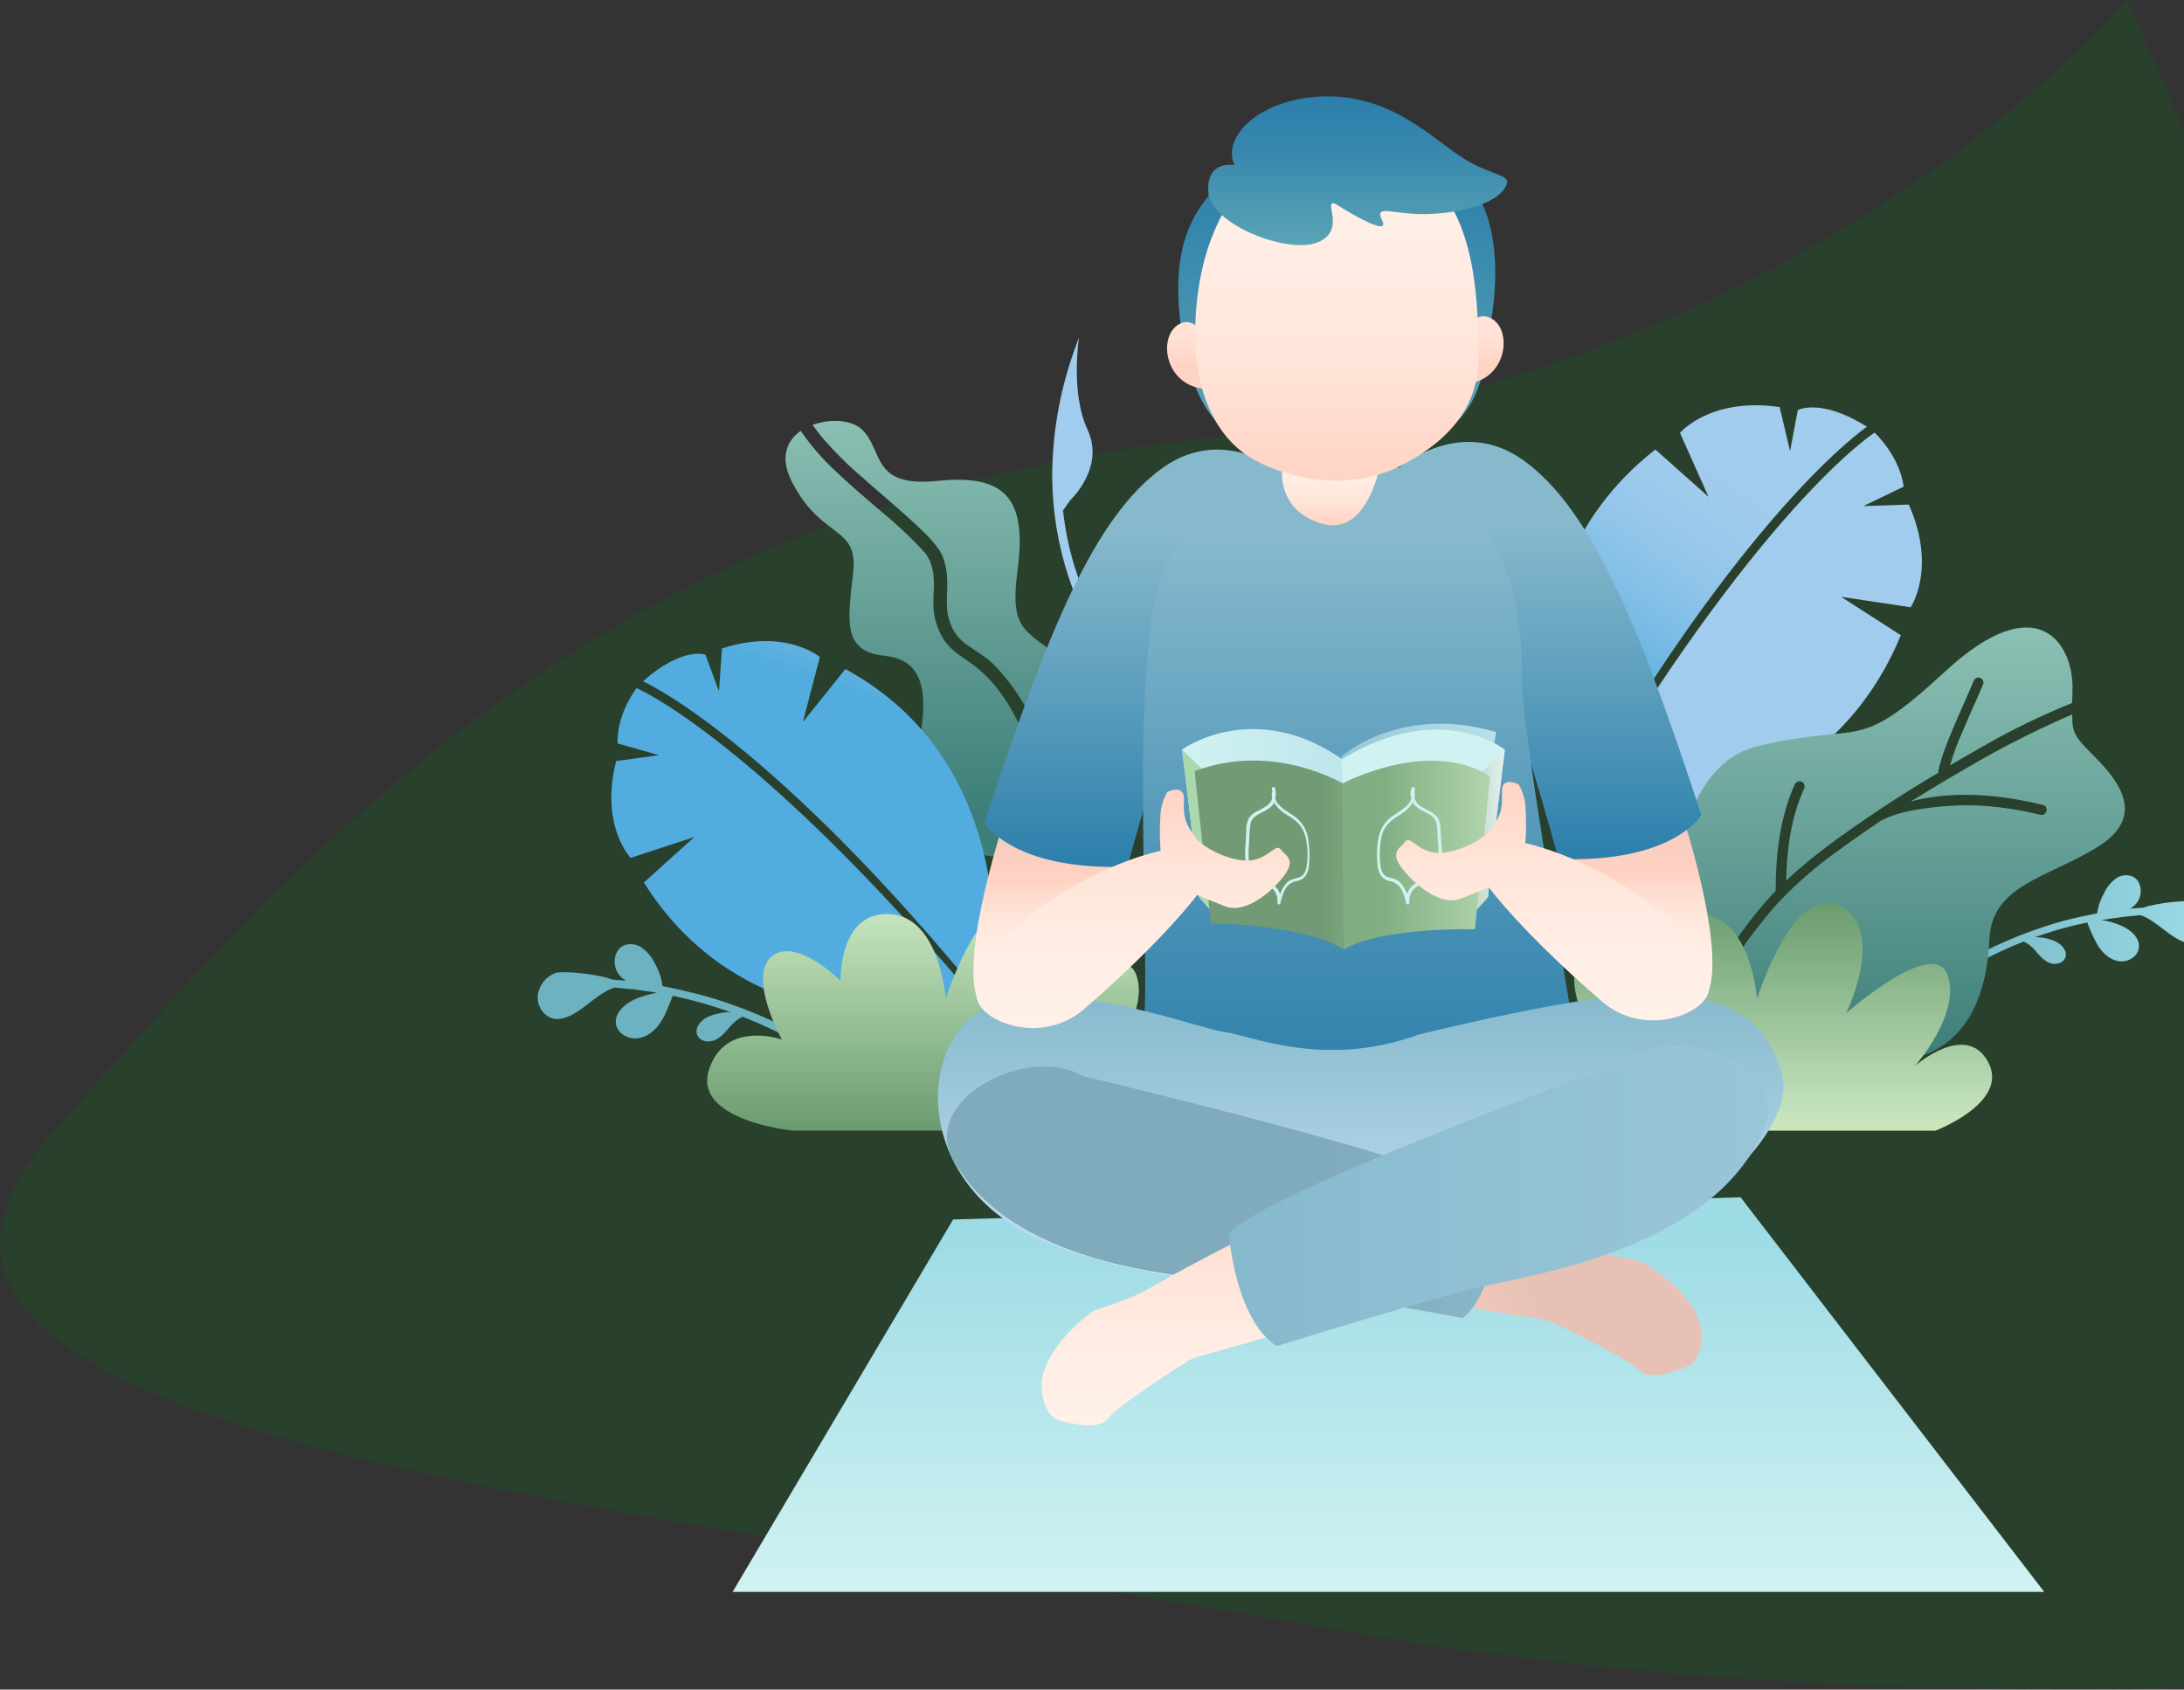 <?xml version="1.0" encoding="UTF-8"?> <!-- Generator: Adobe Illustrator 18.0.0, SVG Export Plug-In . SVG Version: 6.00 Build 0) --> <svg xmlns="http://www.w3.org/2000/svg" xmlns:xlink="http://www.w3.org/1999/xlink" version="1.1" id="Layer_1" x="0px" y="0px" viewBox="0 0 710 549.4" xml:space="preserve"><rect x="0" y="0" width="710" height="549.4" fill="#333333" stroke="none"/> <g transform="translate(-657.083 -2940.438)"> <path opacity="0.23" fill="#0B6F1B" d="M674.2,3308.8c89.8-101.2,183.6-205.8,378.2-226.2s296.2-142.2,296.2-142.2 s230,522.7,220.7,529.8s-255.1,40.4-478.8,0S584.4,3410,674.2,3308.8z"></path> <g transform="translate(831.942 2971.771)"> <g transform="translate(0 78.39)"> <g transform="translate(318.732 22.044)"> <linearGradient id="SVGID_1_" gradientUnits="userSpaceOnUse" x1="-344.111" y1="537.313" x2="-345.111" y2="537.313" gradientTransform="matrix(98.659 0 0 -49.583 34174.824 26819.238)"> <stop offset="0" style="stop-color:#9DDBE5"></stop> <stop offset="1" style="stop-color:#6CB2C1"></stop> </linearGradient> <path fill="url(#SVGID_1_)" d="M224.8,167.3c-0.6-2.6-2.5-4.8-4.9-5.8c-1.7-0.7-12.1,0.2-16.8,1.9c-1.4,0.1-2.7,0.2-4.1,0.3 c0.9-0.6,1.7-1.3,2.3-2.2c1.8-2.7,1.3-7-1.7-8.3c-1.8-0.7-3.9-0.4-5.5,0.8c-1.5,1.2-2.8,2.7-3.6,4.5c-1.2,2.1-2,4.4-2.3,6.7 c-3.6,0.7-7.2,1.5-10.7,2.4c-6.9,1.9-13.6,4.3-20.1,7.2c-6.2,2.7-12,6-17.5,9.9c-5.7,4.2-10.7,9.4-13.5,16 c-0.6,1.3,1.4,2.5,2,1.1c5.1-11.8,16.9-18.8,28-24c2.6-1.2,5.3-2.4,7.9-3.4c1.5,0.7,2.8,1.7,3.8,3c1.3,1.5,2.6,3.1,4.5,3.9 s4.4,0.3,5.2-1.6c0.8-2-0.9-4.2-2.9-5.2c-2.2-1-4.6-1.6-7-1.5c5.5-2,11.2-3.6,17-4.8l0.1,0.1c1,2.7,2.1,5.2,3.6,7.7 c1.6,2.4,3.9,4.4,6.7,4.8s6-1.4,6.4-4.2c0.6-3.4-2.8-6.2-6-7.5c-2-0.8-4-1.4-6.1-1.7c2.3-0.4,4.6-0.7,6.9-1 c1.9-0.2,3.8-0.4,5.7-0.6c2.9,0.9,5.6,3.2,8.3,5.2c2.9,2.2,6.1,4.3,9.2,4.1S225.7,171.3,224.8,167.3z"></path> <g transform="translate(8.149)"> <linearGradient id="SVGID_2_" gradientUnits="userSpaceOnUse" x1="-352.527" y1="539.337" x2="-353.007" y2="538.408" gradientTransform="matrix(105.203 0 0 -136.566 37153.977 73657.414)"> <stop offset="0.14" style="stop-color:#A2CCED"></stop> <stop offset="0.273" style="stop-color:#9DCAEC"></stop> <stop offset="0.417" style="stop-color:#90C5E9"></stop> <stop offset="0.566" style="stop-color:#7BBCE6"></stop> <stop offset="0.718" style="stop-color:#5DB0E0"></stop> <stop offset="0.765" style="stop-color:#52ACDF"></stop> </linearGradient> <path fill="url(#SVGID_2_)" d="M6.9,136.6c0,0-28.3-76.9,29.5-122.2l17.3,15.4L44.4,9c0,0,9.8-11.7,32.4-8.4l3.4,14.3l2.5-13.3 c0,0,7.4-4.1,22.5,5.4C105.2,7,64.9,33.9,6.9,136.6z"></path> <linearGradient id="SVGID_3_" gradientUnits="userSpaceOnUse" x1="-352.583" y1="538.792" x2="-353.701" y2="538.898" gradientTransform="matrix(113.856 0 0 -128.005 40206.738 69041.656)"> <stop offset="0.14" style="stop-color:#A2CCED"></stop> <stop offset="0.273" style="stop-color:#9DCAEC"></stop> <stop offset="0.417" style="stop-color:#90C5E9"></stop> <stop offset="0.566" style="stop-color:#7BBCE6"></stop> <stop offset="0.718" style="stop-color:#5DB0E0"></stop> <stop offset="0.765" style="stop-color:#52ACDF"></stop> </linearGradient> <path fill="url(#SVGID_3_)" d="M9.1,136.8c0,0,79.1,5.9,107.1-62L96.8,62.3l22.6,3.4c0,0,8.6-12.6-0.6-33.4L104,32.8l13.1-6.3 c0,0-0.5-8.6-9.4-17.6C107.7,8.9,70.2,32.6,9.1,136.8z"></path> </g> <g transform="translate(48.962 72.293)"> <linearGradient id="SVGID_4_" gradientUnits="userSpaceOnUse" x1="-393.196" y1="466.995" x2="-393.196" y2="465.88" gradientTransform="matrix(131.199 0 0 -126.964 51652.457 59291.355)"> <stop offset="6.000000e-003" style="stop-color:#8CC0B4"></stop> <stop offset="1" style="stop-color:#3D7E79"></stop> </linearGradient> <path fill="url(#SVGID_4_)" d="M89.9,14.2c-29.8,27.5-26,16-61.1,24.4S0.5,120.4,0.5,120.4c1.2,2.5,2.8,4.7,4.9,6.5 c1.2-1.6,2.4-3.2,3.5-4.9c4.3-6.7,8.3-13.6,12.8-20.2c3.9-5.7,8.3-11.2,13-16.2c0-11.8,1.4-24,6.3-34.8c0.5-0.8,1.5-1,2.3-0.6 c0.8,0.5,1,1.5,0.6,2.3c-4.2,9.2-5.6,19.7-5.8,29.8c5.9-5.5,12.2-10.5,18.9-15.2c9.9-7.1,20.1-13.7,30.6-19.9 c0-0.2,0-0.4,0-0.6c1-4.9,3-9.5,4.9-14.1c2.1-5,4.4-9.9,6.5-15c0.3-0.9,1.2-1.4,2-1.2c0.9,0.2,1.4,1.2,1.2,2 c-2.1,5.1-4.5,10.1-6.6,15.2c-1.7,3.7-3.1,7.4-4.2,11.3c3.7-2.2,7.4-4.3,11.1-6.4c9.2-5.3,18.8-9.9,28.6-13.9 c0-1.5,0.1-3.2,0.1-5.2C131.2,5.1,119.7-13.3,89.9,14.2z"></path> <linearGradient id="SVGID_5_" gradientUnits="userSpaceOnUse" x1="-393.122" y1="467.131" x2="-393.122" y2="465.881" gradientTransform="matrix(140.351 0 0 -113.287 55253.117 52919.637)"> <stop offset="6.000000e-003" style="stop-color:#8CC0B4"></stop> <stop offset="1" style="stop-color:#3D7E79"></stop> </linearGradient> <path fill="url(#SVGID_5_)" d="M138.1,41.7c-6.2-6.2-7-7.4-7-13.4c-1.1,0.4-2.2,0.9-3.3,1.4c-10.1,4.5-19.9,9.5-29.5,15.1 c-6.6,3.8-13.2,7.7-19.7,11.8c0.5-0.1,1-0.2,1.4-0.4c13.6-3.2,28.2-1.8,41.6,1.5c2.1,0.5,1.2,3.7-0.9,3.2 c-3.5-0.9-7.1-1.6-10.7-2.1c-6.8-1-13.6-1.3-20.4-0.7c-16.2,1.4-19.4,4.3-20.7,4.7c-5,3.4-9.9,6.8-14.8,10.4 c-6.7,4.8-12.9,10.3-18.6,16.3c-5.1,5.7-9.8,11.8-14,18.3c-2.1,3.2-4.2,6.5-6.2,9.8c-1.9,3.1-3.7,6.2-5.9,9.1 c-0.5,0.7-1,1.4-1.6,2.1c9.4,6.2,26,8.8,52.8,12.1c36.7,4.6,42.8-22.2,43.6-39.7s19.1-19.9,35.1-29.8S146.5,50.1,138.1,41.7z"></path> </g> <linearGradient id="SVGID_6_" gradientUnits="userSpaceOnUse" x1="-344.065" y1="537.364" x2="-344.065" y2="538.614" gradientTransform="matrix(153.939 0 0 -74.129 53042.043 40088.48)"> <stop offset="0" style="stop-color:#F1F3BC"></stop> <stop offset="0.279" style="stop-color:#C1E1BB"></stop> <stop offset="0.994" style="stop-color:#6B9C6F"></stop> </linearGradient> <path fill="url(#SVGID_6_)" d="M43.4,187.2c0,0-0.7-22.4,15.8-21.7s18.4,27.6,18.4,27.6s11.8-38.2,27-30.3s2,34.9,2,34.9 s28.3-25,32.9-12.5s-10.5,29.6-10.5,29.6s16.5-14.5,23.7-1.3s-17.1,22.4-17.1,22.4H27.6c0,0-32.2-3.3-27-19.7s23.7-9.9,23.7-9.9 s-11.2-20.4-3.3-27S43.4,187.2,43.4,187.2z"></path> </g> <g transform="translate(0)"> <linearGradient id="SVGID_7_" gradientUnits="userSpaceOnUse" x1="-28.613" y1="560.802" x2="-25.515" y2="560.802" gradientTransform="matrix(35.617 0 0 -123.094 1202.626 69093.125)"> <stop offset="0.14" style="stop-color:#A2CCED"></stop> <stop offset="0.352" style="stop-color:#9ECAEC"></stop> <stop offset="0.534" style="stop-color:#94C6EA"></stop> <stop offset="0.704" style="stop-color:#82BFE7"></stop> <stop offset="0.868" style="stop-color:#69B5E3"></stop> <stop offset="0.989" style="stop-color:#52ACDF"></stop> </linearGradient> <path fill="url(#SVGID_7_)" d="M200.7,122.9c-1.9-1.7-3.7-3.5-5.4-5.4c-4.2-4.7-7.9-9.7-11.2-15c-4.8-7.6-8.6-15.8-11.5-24.4 c-3.5-10.5-5.3-21.5-5.4-32.6c0-13.7,2.3-27.2,6.8-40.2c0.6-1.8,1.3-3.6,1.9-5.3c0.1-0.3-2.9,17.9,2.8,30 c5.8,12.4-5.7,23-5.7,23l-2.3,3.3c0.7,5.8,1.8,11.6,3.5,17.3c2.6,8.6,6.2,16.9,10.8,24.7c3.3,5.6,7.1,10.8,11.3,15.7 c1.3,1.5,2.7,3,4.1,4.4c0.4,0.4,0.9,0.9,1.3,1.3c0.1,0.1,0.1,0.1,0.2,0.2l0,0l0.3,0.2l0.1,0.1c0.6,0.5,0.8,1.4,0.3,2.1 C202.2,123.1,201.4,123.3,200.7,122.9C200.7,122.9,200.7,122.9,200.7,122.9z"></path> <g transform="translate(80.485 27.145)"> <linearGradient id="SVGID_8_" gradientUnits="userSpaceOnUse" x1="-106.471" y1="534.22" x2="-106.471" y2="533.194" gradientTransform="matrix(92.193 0 0 -127.862 9870.769 68303.273)"> <stop offset="6.000000e-003" style="stop-color:#8CC0B4"></stop> <stop offset="1" style="stop-color:#3D7E79"></stop> </linearGradient> <path fill="url(#SVGID_8_)" d="M11.7,5.1c4,4.7,8.4,9.1,13.1,13.1c4.7,4.2,9.6,8.3,14.3,12.5c2.1,1.9,4.1,3.7,6.1,5.7 c1.7,1.6,3.3,3.5,4.7,5.4c2.3,3.5,2.8,8.2,2.7,12.3c-0.1,3.7-0.5,7.3,0.7,10.9c1,3.3,3.1,6.1,6,8c2.7,2,5.7,3.6,8.2,6 c5.8,5.9,10.5,12.9,13.7,20.6c3.2,7.4,5.6,15.2,8.7,22.7c0.8,1.9,1.6,3.8,2.4,5.7c5.9-11.6,14.9-34,3.2-45.4 c-16.2-15.9-23.1-11.1-20-34.5s-4.6-30.8-26-28.6S31.9,10.2,25.2,3.1C22-0.3,14.8-0.9,8.8,1.3C9.7,2.6,10.7,3.8,11.7,5.1z"></path> <linearGradient id="SVGID_9_" gradientUnits="userSpaceOnUse" x1="-106.518" y1="534.312" x2="-106.518" y2="533.366" gradientTransform="matrix(89.626 0 0 -138.486 9591.51 73991.539)"> <stop offset="6.000000e-003" style="stop-color:#8CC0B4"></stop> <stop offset="1" style="stop-color:#3D7E79"></stop> </linearGradient> <path fill="url(#SVGID_9_)" d="M83.2,117.2c-2.8-7.4-5.2-15-9-22c-2-3.7-4.3-7.1-7.1-10.3c-2.4-2.7-5.2-5.1-8.2-7.1 c-2.9-1.9-5.6-3.9-7.5-6.8c-2.1-3.4-3.3-7.3-3.3-11.2c-0.1-3.8,0.6-7.7-0.3-11.5c-0.3-1.7-1-3.4-2-4.8 c-0.3-0.5-0.7-0.9-1.1-1.3c-0.2-0.2-0.3-0.4-0.5-0.6c-0.1-0.1-0.4-0.4-0.4-0.4c-3.9-4.1-8.1-8-12.5-11.6 c-4.9-4.2-9.9-8.4-14.6-12.9c-4.4-4-8.3-8.5-11.7-13.4l0-0.1C0.4,6.4-2,12,2.2,20C11.9,38.8,23.8,33.8,22,49.5 S18.5,75,32.3,76.4s14.6,13.6,9.9,34.8S66,152.4,88,135.2c0,0,0.6-1,1.6-2.7C87.4,127.4,85.1,122.3,83.2,117.2z"></path> </g> <linearGradient id="SVGID_10_" gradientUnits="userSpaceOnUse" x1="-24.293" y1="558.194" x2="-25.524" y2="558.194" gradientTransform="matrix(88.259 0 0 -33.492 2344.039 18908.869)"> <stop offset="0" style="stop-color:#9DDBE5"></stop> <stop offset="1" style="stop-color:#6CB2C1"></stop> </linearGradient> <path fill="url(#SVGID_10_)" d="M88.3,228.7c-4.4-2.7-9-5.1-13.8-7.2c-7.2-3.2-14.6-5.9-22.2-7.9c-3.9-1-7.8-1.9-11.8-2.7 c-0.3-2.6-1.2-5.1-2.5-7.4c-0.9-1.9-2.3-3.6-4-4.9c-1.7-1.3-4-1.7-6-0.9c-3.3,1.4-3.9,6.2-1.9,9.1c0.7,1,1.5,1.8,2.6,2.4 c-1.5-0.1-3-0.3-4.5-0.4c-5.3-2-16.6-2.9-18.6-2.1c-2.8,1.1-4.8,3.5-5.5,6.4c-0.9,4.4,2.2,8.2,5.6,8.5s6.9-2,10.1-4.5 c2.9-2.2,5.9-4.7,9.1-5.7c2.1,0.2,4.2,0.4,6.3,0.6c2.5,0.3,5.1,0.7,7.6,1.1c-2.3,0.4-4.6,1-6.8,1.9c-3.5,1.5-7.2,4.5-6.6,8.3 c0.5,3.1,4,5,7.1,4.6s5.7-2.6,7.4-5.2s2.7-5.6,3.9-8.5l0.1-0.1c6.3,1.3,12.6,3.1,18.7,5.3c-2.7,0-5.3,0.6-7.7,1.7 c-2.1,1.1-4,3.5-3.1,5.7c0.8,2.1,3.6,2.6,5.7,1.7s3.5-2.7,4.9-4.3c1.1-1.4,2.6-2.6,4.2-3.3c3,1.2,5.9,2.4,8.8,3.8 c3.9,1.8,7.6,3.8,11.3,6C87.3,230,87.7,229.4,88.3,228.7z"></path> <g transform="translate(23.863 98.839)"> <linearGradient id="SVGID_11_" gradientUnits="userSpaceOnUse" x1="-49.16" y1="463.05" x2="-49.485" y2="462.045" gradientTransform="matrix(114.409 0 0 -119.152 5734.477 55099.723)"> <stop offset="0.14" style="stop-color:#A2CCED"></stop> <stop offset="0.273" style="stop-color:#9DCAEC"></stop> <stop offset="0.417" style="stop-color:#90C5E9"></stop> <stop offset="0.566" style="stop-color:#7BBCE6"></stop> <stop offset="0.718" style="stop-color:#5DB0E0"></stop> <stop offset="0.765" style="stop-color:#52ACDF"></stop> </linearGradient> <path fill="url(#SVGID_11_)" d="M123.2,119.2c0,0,14.4-76.8-47.1-110.2L62.3,26.2l5.5-21.1c0,0-11.1-9.5-31.8-2.8l-1,13.9 L30.6,4.3c0,0-7.6-2.7-20.3,8.7C10.3,12.9,52.5,31.8,123.2,119.2z"></path> <linearGradient id="SVGID_12_" gradientUnits="userSpaceOnUse" x1="-47.763" y1="461.437" x2="-48.697" y2="461.633" gradientTransform="matrix(121.182 0 0 -107.161 6054.237 49557.477)"> <stop offset="0.14" style="stop-color:#A2CCED"></stop> <stop offset="0.273" style="stop-color:#9DCAEC"></stop> <stop offset="0.417" style="stop-color:#90C5E9"></stop> <stop offset="0.566" style="stop-color:#7BBCE6"></stop> <stop offset="0.718" style="stop-color:#5DB0E0"></stop> <stop offset="0.765" style="stop-color:#52ACDF"></stop> </linearGradient> <path fill="url(#SVGID_12_)" d="M121.2,119.7c0,0-73.4,18.1-110.6-41.3L27,63.6L6.3,70.4c0,0-10.1-10.5-4.7-31.5L15.5,37 L2.1,33.2c0,0-0.9-8.2,6.1-18C8.2,15.2,47.2,31.5,121.2,119.7z"></path> </g> <linearGradient id="SVGID_13_" gradientUnits="userSpaceOnUse" x1="-25.333" y1="560.908" x2="-25.333" y2="559.658" gradientTransform="matrix(153.947 0 0 -74.129 4031.968 41744.617)"> <stop offset="0" style="stop-color:#F1F3BC"></stop> <stop offset="0.279" style="stop-color:#C1E1BB"></stop> <stop offset="0.994" style="stop-color:#6B9C6F"></stop> </linearGradient> <path fill="url(#SVGID_13_)" d="M98.4,209.2c0,0-0.7-22.4,15.8-21.7s18.4,27.6,18.4,27.6s11.8-38.2,27-30.3s2,34.9,2,34.9 s28.3-25,32.9-12.5s-10.5,29.6-10.5,29.6s16.5-14.5,23.7-1.3s-17.1,22.4-17.1,22.4H82.6c0,0-32.2-3.3-27-19.7s23.7-9.9,23.7-9.9 s-11.2-20.4-3.3-27S98.4,209.2,98.4,209.2z"></path> </g> </g> <linearGradient id="SVGID_14_" gradientUnits="userSpaceOnUse" x1="-24.711" y1="638.732" x2="-24.711" y2="639.732" gradientTransform="matrix(426.448 0 0 -128.33 10814.384 82454.852)"> <stop offset="0" style="stop-color:#D1F2F2"></stop> <stop offset="0.922" style="stop-color:#9DDBE5"></stop> </linearGradient> <path fill="url(#SVGID_14_)" d="M135,365.2l256-7.2l98.7,128.3H63.3L135,365.2z"></path> <g transform="translate(130.121 0)"> <linearGradient id="SVGID_15_" gradientUnits="userSpaceOnUse" x1="-157.432" y1="639.218" x2="-157.432" y2="638.211" gradientTransform="matrix(50.811 0 0 -82.431 8036.237 52908.109)"> <stop offset="0" style="stop-color:#E7C1B5"></stop> <stop offset="0.464" style="stop-color:#FFD3C4"></stop> <stop offset="0.523" style="stop-color:#FFDCCF"></stop> <stop offset="0.633" style="stop-color:#FFE8DD"></stop> <stop offset="0.769" style="stop-color:#FFEEE5"></stop> <stop offset="1" style="stop-color:#FFF1E8"></stop> </linearGradient> <path fill="url(#SVGID_15_)" d="M27.4,217.5c0,0-25.7,69.8-11.8,80.3s41.5-18.4,46.7-72.4L27.4,217.5z"></path> <linearGradient id="SVGID_16_" gradientUnits="userSpaceOnUse" x1="-155.975" y1="639.79" x2="-155.975" y2="638.783" gradientTransform="matrix(100.36 0 0 -135.683 15718.889 86922.336)"> <stop offset="0.207" style="stop-color:#86B9CC"></stop> <stop offset="0.589" style="stop-color:#5C9EBD"></stop> <stop offset="1" style="stop-color:#2C7FAC"></stop> </linearGradient> <path fill="url(#SVGID_16_)" d="M115.5,124.9c0,0-21.1-19.7-42.8-3.9s-37.2,52.6-57.6,115.2c0,0,8.9,15.6,46.4,14.3 c0,0,16.6-60.9,25.2-76S93.1,124.2,115.5,124.9z"></path> <linearGradient id="SVGID_17_" gradientUnits="userSpaceOnUse" x1="-157.432" y1="639.218" x2="-157.432" y2="638.211" gradientTransform="matrix(50.812 0 0 -82.429 8225.644 52904.859)"> <stop offset="0" style="stop-color:#E7C1B5"></stop> <stop offset="0.464" style="stop-color:#FFD3C4"></stop> <stop offset="0.523" style="stop-color:#FFDCCF"></stop> <stop offset="0.633" style="stop-color:#FFE8DD"></stop> <stop offset="0.769" style="stop-color:#FFEEE5"></stop> <stop offset="1" style="stop-color:#FFF1E8"></stop> </linearGradient> <path fill="url(#SVGID_17_)" d="M235.8,215c0,0,25.7,69.8,11.8,80.3s-41.5-18.4-46.7-72.4L235.8,215z"></path> <linearGradient id="SVGID_18_" gradientUnits="userSpaceOnUse" x1="-155.975" y1="639.79" x2="-155.975" y2="638.783" gradientTransform="matrix(100.36 0 0 -135.683 15851.504 86919.867)"> <stop offset="0.207" style="stop-color:#86B9CC"></stop> <stop offset="0.589" style="stop-color:#5C9EBD"></stop> <stop offset="1" style="stop-color:#2C7FAC"></stop> </linearGradient> <path fill="url(#SVGID_18_)" d="M147.7,122.4c0,0,21.1-19.7,42.8-3.9c21.7,15.8,37.2,52.6,57.6,115.2c0,0-8.9,15.6-46.4,14.3 c0,0-16.6-60.9-25.2-76S170.1,121.7,147.7,122.4z"></path> <linearGradient id="SVGID_19_" gradientUnits="userSpaceOnUse" x1="-155.55" y1="640.101" x2="-155.55" y2="639.094" gradientTransform="matrix(140.175 0 0 -209.271 21940.44 134072.297)"> <stop offset="0.134" style="stop-color:#86B9CC"></stop> <stop offset="0.23" style="stop-color:#7AB1C8"></stop> <stop offset="0.75" style="stop-color:#428DB3"></stop> <stop offset="1" style="stop-color:#2C7FAC"></stop> </linearGradient> <path fill="url(#SVGID_19_)" d="M116.1,121.1c0,0-38.8,3.9-46.1,44.8s0,131.6-3.9,138.9c0,0,17.8,28.3,71.1,23 s69.1-26.3,69.1-26.3s-16.8-98-16.5-110.6c0.7-27.6-7.2-67.8-49.4-71.7L116.1,121.1z"></path> <linearGradient id="SVGID_20_" gradientUnits="userSpaceOnUse" x1="-159.059" y1="634.531" x2="-159.059" y2="635.538" gradientTransform="matrix(32.76 0 0 -23.396 5338.847 14985.046)"> <stop offset="0" style="stop-color:#FFD3C4"></stop> <stop offset="2.300000e-002" style="stop-color:#FFD4C5"></stop> <stop offset="0.338" style="stop-color:#FFE4D8"></stop> <stop offset="0.66" style="stop-color:#FFEDE4"></stop> <stop offset="1" style="stop-color:#FFF1E8"></stop> </linearGradient> <path fill="url(#SVGID_20_)" d="M112.4,116.6c0,0-4.9,16.8,11.8,22.2s20.2-22.7,20.2-22.7L112.4,116.6z"></path> <g transform="translate(74.317 0)"> <linearGradient id="SVGID_21_" gradientUnits="userSpaceOnUse" x1="-230.252" y1="638.456" x2="-230.252" y2="639.463" gradientTransform="matrix(103.069 0 0 -99.685 23787.066 63755.566)"> <stop offset="0" style="stop-color:#5CA5B6"></stop> <stop offset="0.205" style="stop-color:#4F9BB3"></stop> <stop offset="0.702" style="stop-color:#3586AD"></stop> <stop offset="1" style="stop-color:#2C7FAC"></stop> </linearGradient> <path fill="url(#SVGID_21_)" d="M103.7,81.6c0,0,10.5-38.2-7.2-55.3S48.4,5.9,30,18.4s-30.3,25-25,59.2S26,110.6,26,110.6h61.9 C87.9,110.6,103,104,103.7,81.6z"></path> <linearGradient id="SVGID_22_" gradientUnits="userSpaceOnUse" x1="-239.346" y1="634.194" x2="-239.346" y2="635.196" gradientTransform="matrix(14.219 0 0 -22.098 3505.579 14108.841)"> <stop offset="0.313" style="stop-color:#FFD3C4"></stop> <stop offset="0.723" style="stop-color:#FFE1D5"></stop> </linearGradient> <path fill="url(#SVGID_22_)" d="M95.3,81.3c0,0,3.2-12.9,10.2-9.1s5.3,20.1-8.5,21.4L95.3,81.3z"></path> <linearGradient id="SVGID_23_" gradientUnits="userSpaceOnUse" x1="-239.319" y1="634.207" x2="-239.319" y2="635.22" gradientTransform="matrix(14.255 0 0 -21.852 3418.713 13953.44)"> <stop offset="0.313" style="stop-color:#FFD3C4"></stop> <stop offset="0.723" style="stop-color:#FFE1D5"></stop> </linearGradient> <path fill="url(#SVGID_23_)" d="M14.3,82.9c0,0-3.7-12.8-10.5-8.7s-4.5,20.3,9.3,21L14.3,82.9z"></path> <linearGradient id="SVGID_24_" gradientUnits="userSpaceOnUse" x1="-230.428" y1="638.591" x2="-230.428" y2="639.598" gradientTransform="matrix(91.985 0 0 -112.255 21251.117 71811.023)"> <stop offset="0" style="stop-color:#FFD3C4"></stop> <stop offset="2.300000e-002" style="stop-color:#FFD4C5"></stop> <stop offset="0.338" style="stop-color:#FFE4D8"></stop> <stop offset="0.66" style="stop-color:#FFEDE4"></stop> <stop offset="1" style="stop-color:#FFF1E8"></stop> </linearGradient> <path fill="url(#SVGID_24_)" d="M30.6,22.9c-1.3,0.9-17.3,12.8-20.7,42.9s6.9,46.4,19.3,52.8s31.1,9.9,47.9,1 s24.2-20.7,24.2-34.1s0-37-10.4-52.3S60.7,1.6,30.6,22.9z"></path> <linearGradient id="SVGID_25_" gradientUnits="userSpaceOnUse" x1="-230.339" y1="637.174" x2="-230.339" y2="638.181" gradientTransform="matrix(97.279 0 0 -48.269 22469.373 30804.619)"> <stop offset="0" style="stop-color:#5CA5B6"></stop> <stop offset="0.205" style="stop-color:#4F9BB3"></stop> <stop offset="0.702" style="stop-color:#3586AD"></stop> <stop offset="1" style="stop-color:#2C7FAC"></stop> </linearGradient> <path fill="url(#SVGID_25_)" d="M22.1,22.4c0,0-9.2-2-8.6,8.6s25.7,20.4,35.5,16.5s1.3-14.5,5.9-12.5c0,0,18.4,11.8,15.1,5.3 c-2.6-5.3,3.3-2,13.2-2s22.4-2.6,26.3-7.9s-2.6-3.9-12.5-9.9S74.1,0,52.4,0S17.5,13.2,22.1,22.4z"></path> </g> <linearGradient id="SVGID_26_" gradientUnits="userSpaceOnUse" x1="-155.026" y1="639.423" x2="-155.026" y2="638.416" gradientTransform="matrix(274.746 0 0 -95.953 42730.152 61645.551)"> <stop offset="0" style="stop-color:#86B9CC"></stop> <stop offset="0.607" style="stop-color:#AFD2E5"></stop> <stop offset="1" style="stop-color:#CCE4F7"></stop> </linearGradient> <path fill="url(#SVGID_26_)" d="M156.1,305.1c0,0,55-13.7,75.9-13.2s36.7,5.6,42.3,26s-35.6,57-80.5,65.2s-123.2,7.1-163.5-12.7 s-36.7-67.7-11.2-75.4s65.2,8.1,73.8,9.2S125.5,316.3,156.1,305.1z"></path> <g transform="translate(2.842 315.466)"> <linearGradient id="SVGID_27_" gradientUnits="userSpaceOnUse" x1="-158.47" y1="322.874" x2="-159.471" y2="322.645" gradientTransform="matrix(125.828 0 0 -65.569 20128.012 21237.877)"> <stop offset="0" style="stop-color:#E7C1B5"></stop> <stop offset="0.464" style="stop-color:#FFD3C4"></stop> <stop offset="0.666" style="stop-color:#FFDFD2"></stop> <stop offset="1" style="stop-color:#FFF1E8"></stop> </linearGradient> <path fill="url(#SVGID_27_)" d="M145.5,35.1c0,0,43.3,15.4,59.3,22.4c11.4,5,18.6,4.7,21.6,6.4c7.8,4.4,14.2,10.6,17.2,16.5 s2.2,15.3-3.2,17.3s-12.1,4.4-15.5,0.9S200.5,84.8,196.6,83s-52.8-6.6-70.5-15.8S130.5,31.5,145.5,35.1z"></path> <linearGradient id="SVGID_28_" gradientUnits="userSpaceOnUse" x1="-157.968" y1="323.234" x2="-156.981" y2="323.234" gradientTransform="matrix(178.886 0 0 -81.8 28382.065 26481.455)"> <stop offset="0" style="stop-color:#80ABBC"></stop> <stop offset="0.637" style="stop-color:#94C2D5"></stop> <stop offset="1" style="stop-color:#99C5D8"></stop> </linearGradient> <path fill="url(#SVGID_28_)" d="M44,3.1c0,0,123.9,29,134.9,40.6c0,0,1.2,28-11.2,38.1c0,0-49.1-9.2-70.1-11.5 c-17.7-1.9-75-4-95.4-39.7C-9.2,10.7,26.8-7.5,44,3.1z"></path> </g> <linearGradient id="SVGID_29_" gradientUnits="userSpaceOnUse" x1="-155.714" y1="639.087" x2="-155.714" y2="638.08" gradientTransform="matrix(121.516 0 0 -75.618 19016.07 48682.5)"> <stop offset="0" style="stop-color:#FFD3C4"></stop> <stop offset="2.300000e-002" style="stop-color:#FFD4C5"></stop> <stop offset="0.338" style="stop-color:#FFE4D8"></stop> <stop offset="0.66" style="stop-color:#FFEDE4"></stop> <stop offset="1" style="stop-color:#FFF1E8"></stop> </linearGradient> <path fill="url(#SVGID_29_)" d="M126.7,357.3c0,0-41.1,20.4-56.3,29.3c-10.7,6.3-17.9,6.9-20.7,8.9c-7.2,5.3-12.8,12.2-15.1,18.4 s-0.3,15.5,5.3,16.8s12.5,3,15.5-1S78,413.3,81.6,411s51.7-12.8,68.1-24S141.2,352.1,126.7,357.3z"></path> <linearGradient id="SVGID_30_" gradientUnits="userSpaceOnUse" x1="-155.843" y1="638.937" x2="-154.836" y2="638.937" gradientTransform="matrix(175.24 0 0 -97.543 27403.248 62681.082)"> <stop offset="0" style="stop-color:#86B9CC"></stop> <stop offset="0.637" style="stop-color:#94C2D5"></stop> <stop offset="1" style="stop-color:#99C5D8"></stop> </linearGradient> <path fill="url(#SVGID_30_)" d="M223.7,313.6c0,0-119.6,43.4-129.2,56.3c0,0,2.1,28,15.6,36.5c0,0,47.7-15,68.3-19.7 c17.4-4,74-12.8,90-50.7C277.4,314.9,239.5,301.1,223.7,313.6z"></path> <linearGradient id="SVGID_31_" gradientUnits="userSpaceOnUse" x1="-157.966" y1="638.448" x2="-156.959" y2="638.448" gradientTransform="matrix(50.344 0 0 -69.818 8083.427 44813.883)"> <stop offset="0" style="stop-color:#97C6D5"></stop> <stop offset="0.304" style="stop-color:#A2CEDB"></stop> <stop offset="1" style="stop-color:#B8E0E8"></stop> </linearGradient> <path fill="url(#SVGID_31_)" d="M131.1,214.7c0,0,18.8-17.2,50.3-8c0,0-6.9,43-6.6,52.6c0,0-35.9-1.5-42.1,14.6L131.1,214.7z"></path> <g transform="translate(79.289 205.712)"> <linearGradient id="SVGID_32_" gradientUnits="userSpaceOnUse" x1="-237.077" y1="432.449" x2="-236.077" y2="432.449" gradientTransform="matrix(53.42 0 0 -59.818 12664.66 25898.293)"> <stop offset="0" style="stop-color:#D1F2F2"></stop> <stop offset="1" style="stop-color:#BEE5ED"></stop> </linearGradient> <path fill="url(#SVGID_32_)" d="M53.4,10.8L52.5,22L10.1,59.8c0,0-4.7-5.1-4.7-5.4C5.4,50,0,6.7,0,6.7S23.9-10.8,53.4,10.8z"></path> <linearGradient id="SVGID_33_" gradientUnits="userSpaceOnUse" x1="-238.698" y1="432.194" x2="-237.698" y2="432.194" gradientTransform="matrix(14.955 0 0 -53.081 3653.511 22974.604)"> <stop offset="0" style="stop-color:#ABD8AC"></stop> <stop offset="0.503" style="stop-color:#C9DECF"></stop> <stop offset="1" style="stop-color:#E3F3F1"></stop> </linearGradient> <path fill="url(#SVGID_33_)" d="M10.1,16.5l4.8,39l-4.8,4.3c0,0-4.7-5.1-4.7-5.4C5.4,50,0,6.7,0,6.7L10.1,16.5z"></path> <linearGradient id="SVGID_34_" gradientUnits="userSpaceOnUse" x1="-235.484" y1="432.498" x2="-236.484" y2="432.498" gradientTransform="matrix(48.968 0 0 -61.327 11625.802 26564.979)"> <stop offset="4.700000e-002" style="stop-color:#AFD2AB"></stop> <stop offset="0.735" style="stop-color:#81AE83"></stop> <stop offset="1" style="stop-color:#729A74"></stop> </linearGradient> <path fill="url(#SVGID_34_)" d="M53.1,18.2c0,0-22.9-14.3-49-4.5l5.3,49.5c0,0,29.9,0.2,43,8.4L53.1,18.2z"></path> <path fill="#D1F2F2" d="M20.8,44.1c0.4,2.7,2.2,5,4.7,6c1.5,0.5,3.1,0.8,4.2,2.1c1,1.2,1.5,2.7,1.3,4.2 c-0.1,0.3,0.1,0.6,0.4,0.6c0.3,0.1,0.6-0.1,0.6-0.4c0.3-1.6,0.8-3.1,1.6-4.6c0.8-1.4,2.3-2.4,3.9-2.6c2.8-0.6,3.7-3,3.8-5.6 c0.3-2.9,0.1-5.8-0.4-8.7c-0.6-2.9-2.3-5.4-4.8-7c-2-1.4-5.2-3-5.8-5.5c0.3-1.1,0.3-2.3-0.1-3.4c-0.1-0.3-0.4-0.4-0.7-0.3 c-0.3,0.1-0.4,0.4-0.3,0.7c0.1,0.2,0.1,0.5,0.2,0.7c0,0.1-0.1,0.1-0.1,0.2c-0.2,0.7-0.2,1.4,0,2.1c-0.3,0.9-0.8,1.6-1.5,2.2 c-1.2,0.8-2.4,1.5-3.7,2.1c-1,0.5-1.8,1.2-2.4,2.1c-0.6,1.3-0.9,2.7-0.8,4.1C20.8,36.7,20.1,40.6,20.8,44.1z M21.7,42.7 c-0.1-1.9-0.1-3.8,0.1-5.7c0.1-1.9,0.1-4,0.4-5.9c0.4-3,3.6-3.6,5.8-5.1c0.8-0.5,1.5-1.2,2-2c1,1.7,2.5,3,4.2,4 c1.5,0.8,2.9,1.9,4.1,3.2c0.9,1.2,1.5,2.6,1.9,4.1c0.7,3.1,0.8,6.2,0.3,9.3c-0.2,1.5-0.8,3-2.3,3.6c-1.4,0.5-2.6,0.5-3.8,1.5 c-1.2,1.1-2,2.5-2.5,4c-0.6-1.8-2.1-3.3-3.9-3.9c-1.6-0.6-3.2-0.9-4.4-2.2C22.4,46.1,21.8,44.4,21.7,42.7L21.7,42.7z"></path> <g transform="translate(51.825 0.221)"> <path fill="#D1F2F2" d="M0,9.7l0.7,12.1L43,59.6c0,0,4.7-5.1,4.7-5.4c0-4.4,5.4-47.7,5.4-47.7S32.3-10.1,0,9.7z"></path> <linearGradient id="SVGID_35_" gradientUnits="userSpaceOnUse" x1="-296.124" y1="431.973" x2="-295.124" y2="431.973" gradientTransform="matrix(14.955 0 0 -53.081 4466.675 22962.652)"> <stop offset="0" style="stop-color:#ABD8AC"></stop> <stop offset="0.503" style="stop-color:#C9DECF"></stop> <stop offset="1" style="stop-color:#E3F3F1"></stop> </linearGradient> <path fill="url(#SVGID_35_)" d="M43,16.3l-4.8,39l4.8,4.3c0,0,4.7-5.1,4.7-5.4c0-4.4,5.4-47.7,5.4-47.7L43,16.3z"></path> <linearGradient id="SVGID_36_" gradientUnits="userSpaceOnUse" x1="-288.216" y1="432.277" x2="-289.216" y2="432.277" gradientTransform="matrix(48.041 0 0 -61.335 13894.576 26554.385)"> <stop offset="4.700000e-002" style="stop-color:#AFD2AB"></stop> <stop offset="0.735" style="stop-color:#81AE83"></stop> </linearGradient> <path fill="url(#SVGID_36_)" d="M0.3,17.5c0,0,28.3-15,48-2.3l-4.9,49.7c0,0-30.4-0.8-42.7,6.6L0.3,17.5z"></path> <path fill="#D1F2F2" d="M32.2,32.9c0.1-1.4-0.2-2.8-0.8-4.1c-0.6-0.9-1.5-1.6-2.4-2.1c-1.3-0.6-2.5-1.3-3.7-2.1 c-0.7-0.6-1.2-1.3-1.5-2.2c0.1-0.7,0.1-1.4,0-2.1c0-0.1-0.1-0.2-0.1-0.2c0-0.2,0.1-0.5,0.2-0.7c0.1-0.3-0.1-0.6-0.4-0.7 c-0.3-0.1-0.6,0.1-0.7,0.3c-0.4,1.1-0.4,2.3-0.1,3.4c-0.6,2.5-3.8,4.1-5.8,5.5c-2.5,1.6-4.2,4.1-4.8,7 c-0.6,2.9-0.7,5.8-0.4,8.7c0.2,2.6,1.1,5,3.8,5.6c1.6,0.2,3.1,1.2,3.9,2.6c0.8,1.4,1.3,3,1.6,4.6c0.1,0.3,0.4,0.5,0.7,0.4 c0.3-0.1,0.4-0.3,0.4-0.6c-0.2-1.5,0.3-3.1,1.3-4.2c1.1-1.3,2.7-1.5,4.2-2.1c2.6-1,4.4-3.3,4.7-6C33,40.3,32.4,36.5,32.2,32.9z M29.6,47.3c-1.2,1.4-2.8,1.7-4.4,2.2c-1.8,0.6-3.3,2.1-3.9,3.9c-0.5-1.5-1.3-2.9-2.5-4c-1.1-1-2.4-1-3.8-1.5 c-1.5-0.5-2.1-2.1-2.3-3.6c-0.4-3.1-0.3-6.2,0.3-9.3c0.3-1.5,0.9-2.9,1.9-4.1c1.2-1.3,2.6-2.4,4.1-3.2c1.7-1,3.1-2.3,4.2-4 c0.5,0.8,1.2,1.5,2,2c2.2,1.4,5.4,2.1,5.8,5.1c0.3,1.9,0.2,3.9,0.4,5.9c0.2,1.9,0.2,3.8,0.1,5.7C31.3,44.2,30.7,45.9,29.6,47.3 z"></path> </g> </g> <linearGradient id="SVGID_37_" gradientUnits="userSpaceOnUse" x1="-155.953" y1="639.125" x2="-155.953" y2="638.118" gradientTransform="matrix(101.809 0 0 -77.471 15940.867 49738.203)"> <stop offset="0" style="stop-color:#FFD3C4"></stop> <stop offset="2.300000e-002" style="stop-color:#FFD4C5"></stop> <stop offset="0.338" style="stop-color:#FFE4D8"></stop> <stop offset="0.66" style="stop-color:#FFEDE4"></stop> <stop offset="1" style="stop-color:#FFF1E8"></stop> </linearGradient> <path fill="url(#SVGID_37_)" d="M72.3,245.3c-0.3-4.1-0.3-8.2,0-12.2c0.2-2.4,1-4.8,2.2-6.9c0,0,5.4-2.7,5.4,2.1 s-0.5,6.9,3.8,12.8c2.3,3,10.3,7.4,16.8,7.4s9.2-5.8,10.8-3.7s4.9,3.2,1.6,8s-12.5,13.3-19.5,10.6s-9.2-3.7-9.2-3.7 s-10.9,14.8-36.9,37.2c-13.6,11.7-33.4,4.2-34.7-3.7C9.9,276.1,45.3,251.6,72.3,245.3z"></path> <linearGradient id="SVGID_38_" gradientUnits="userSpaceOnUse" x1="-155.953" y1="639.125" x2="-155.953" y2="638.118" gradientTransform="matrix(101.809 0 0 -77.47 16077.297 49735.27)"> <stop offset="0" style="stop-color:#FFD3C4"></stop> <stop offset="2.300000e-002" style="stop-color:#FFD4C5"></stop> <stop offset="0.338" style="stop-color:#FFE4D8"></stop> <stop offset="0.66" style="stop-color:#FFEDE4"></stop> <stop offset="1" style="stop-color:#FFF1E8"></stop> </linearGradient> <path fill="url(#SVGID_38_)" d="M190.9,242.8c0.3-4.1,0.3-8.2,0-12.2c-0.2-2.4-1-4.8-2.2-6.9c0,0-5.4-2.7-5.4,2.1 s0.5,6.9-3.8,12.8c-2.3,3-10.3,7.4-16.8,7.4s-9.2-5.8-10.8-3.7s-4.9,3.2-1.6,8s12.5,13.3,19.5,10.6c7-2.7,9.2-3.7,9.2-3.7 s10.9,14.8,36.9,37.2c13.6,11.7,33.4,4.2,34.7-3.7C253.3,273.7,217.9,249.2,190.9,242.8z"></path> </g> </g> </g> </svg> 